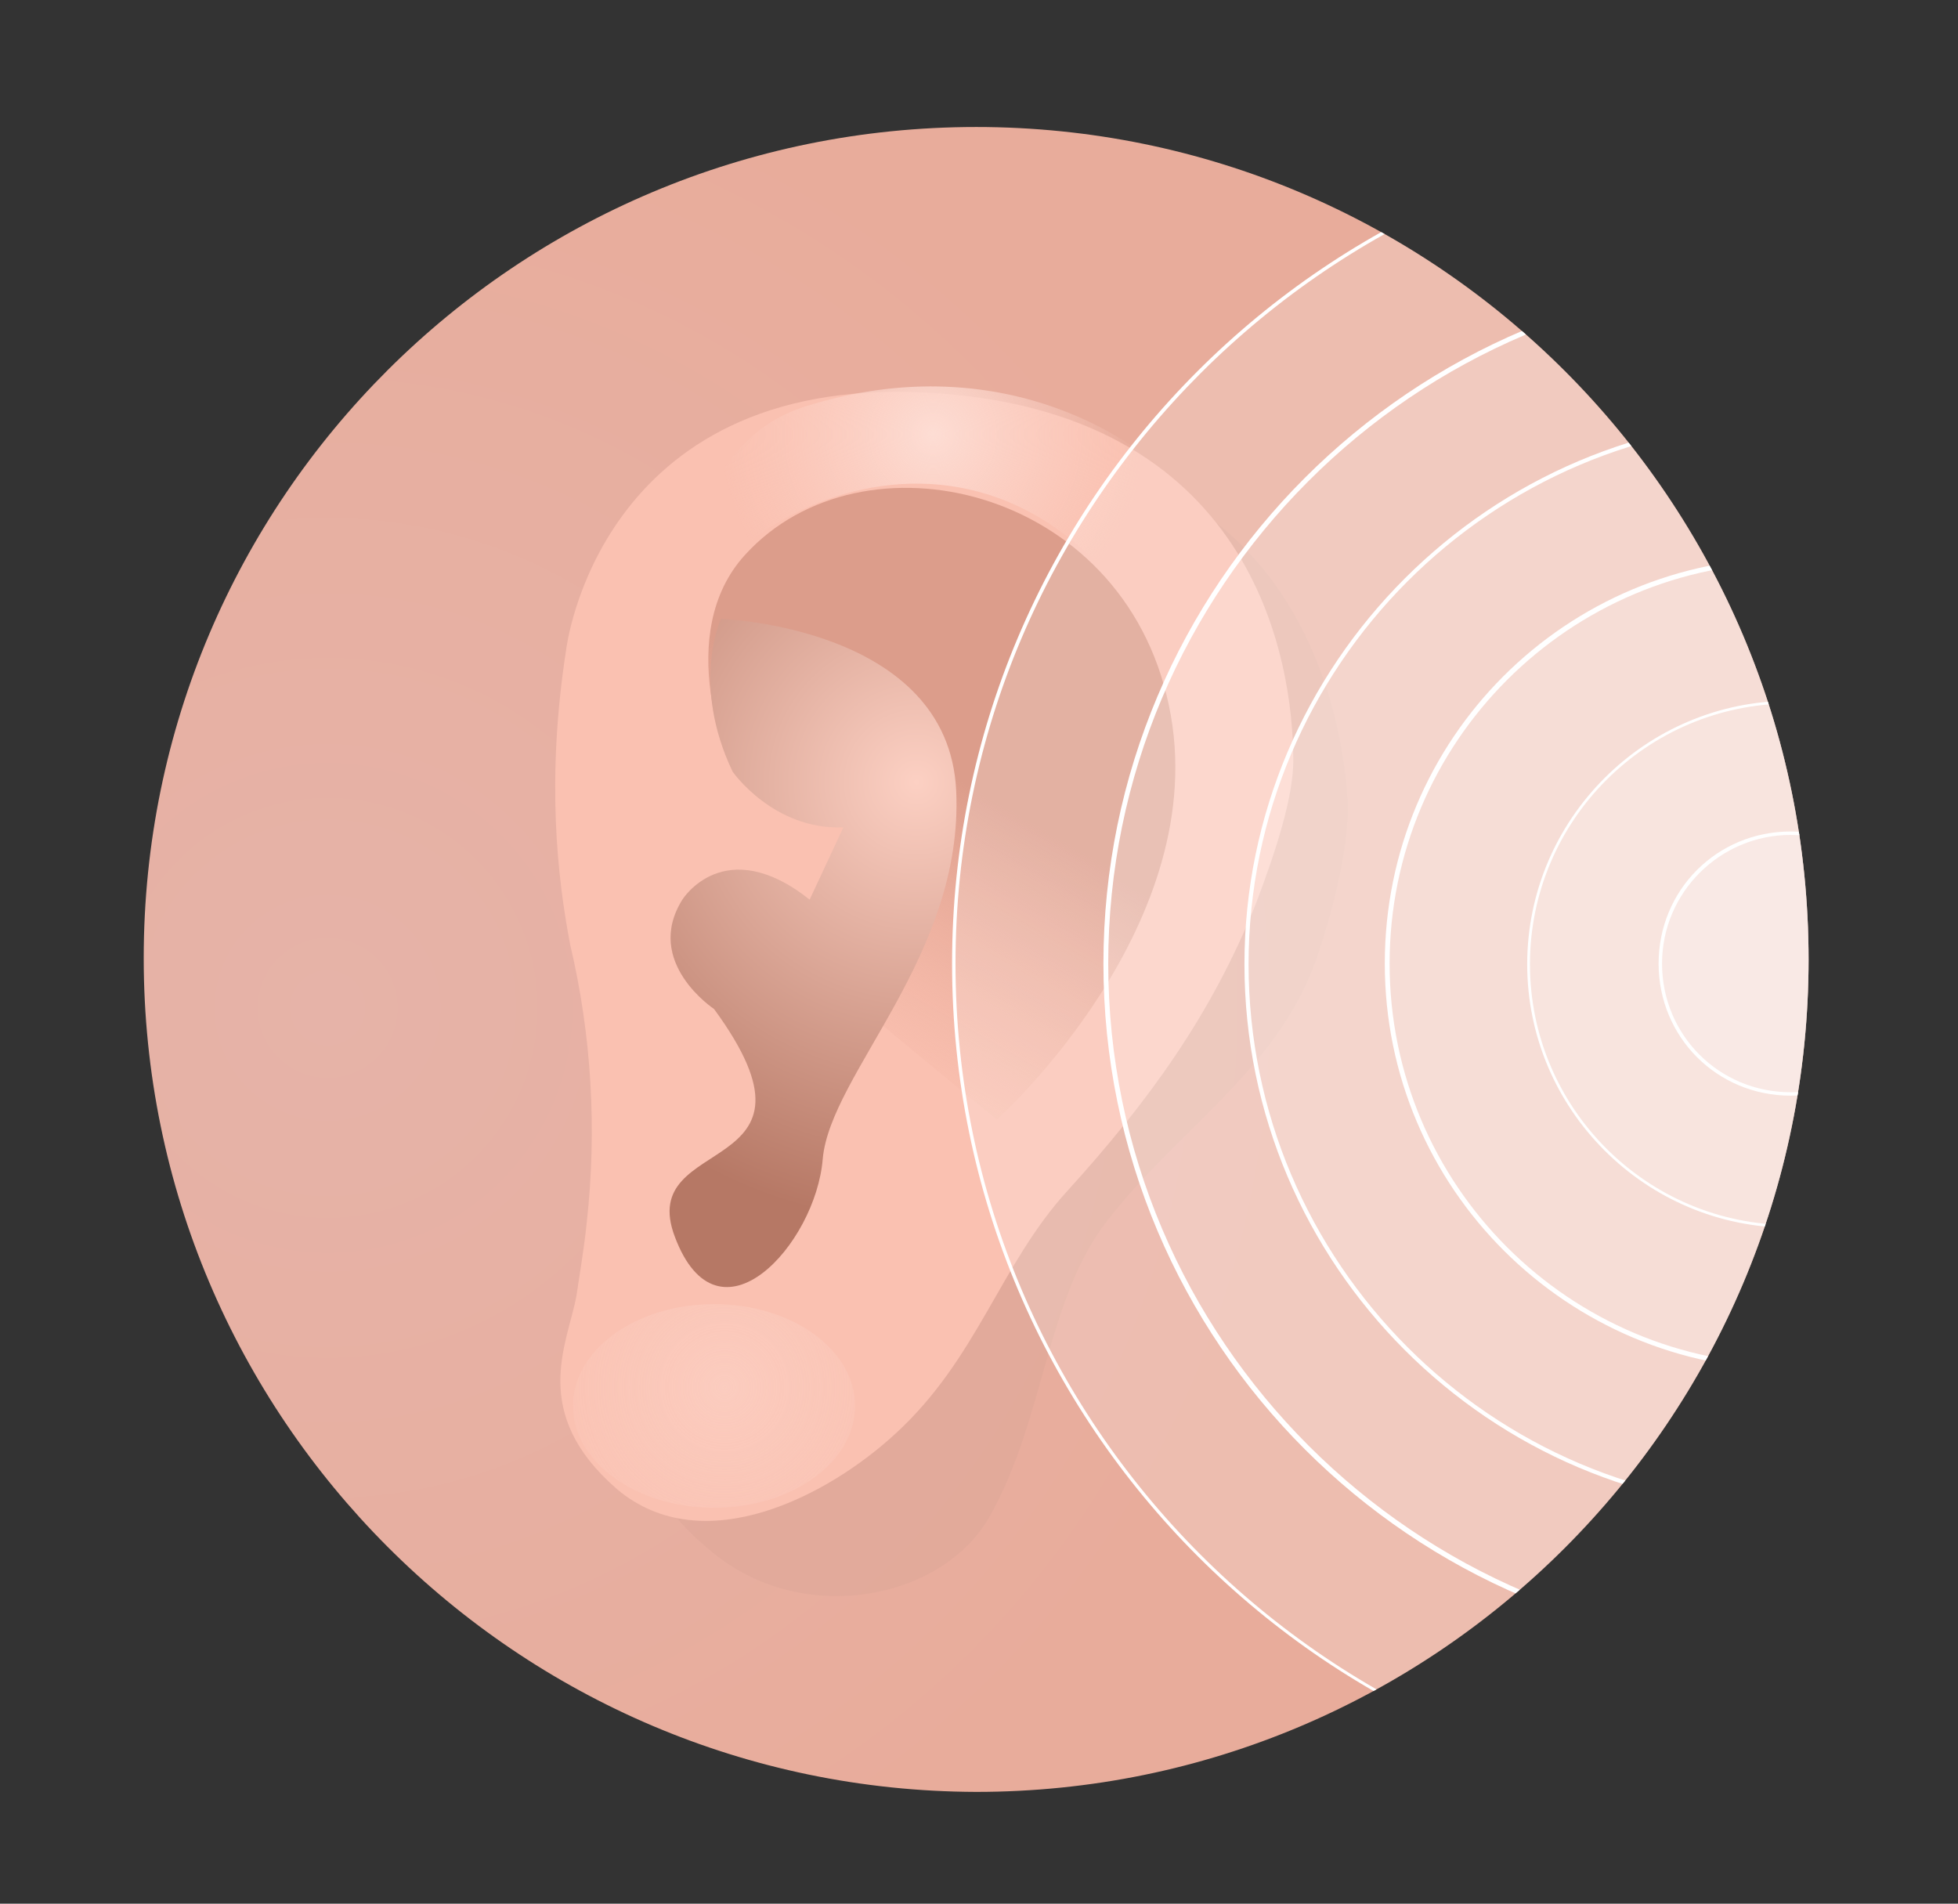 <svg xmlns="http://www.w3.org/2000/svg" xmlns:xlink="http://www.w3.org/1999/xlink" id="Layer_1" viewBox="0 0 284.61 276.71"><rect x="0" y="0" width="284.61" height="276.71" fill="#333333" stroke="none"/><defs><style>.cls-1{fill:none;}.cls-2{fill:url(#linear-gradient);}.cls-3{clip-path:url(#clippath);}.cls-4{fill:#fac1b1;}.cls-5,.cls-6{fill:#fff;}.cls-6{opacity:.2;}.cls-6,.cls-7,.cls-8{isolation:isolate;}.cls-7{fill:#d9a596;}.cls-7,.cls-8{opacity:.4;}.cls-9{fill:url(#radial-gradient-3);}.cls-10{fill:url(#radial-gradient-2);}.cls-11{fill:url(#radial-gradient);}.cls-8{fill:url(#radial-gradient-4);}</style><radialGradient id="radial-gradient" cx="47.62" cy="-121.17" fx="47.62" fy="-121.17" r="142.43" gradientTransform="translate(0 25.33) scale(1 -1)" gradientUnits="userSpaceOnUse"><stop offset="0" stop-color="#e6b3a8"></stop><stop offset="1" stop-color="#e8ac9b"></stop></radialGradient><linearGradient id="linear-gradient" x1="134.92" y1="-85.51" x2="113.18" y2="-123.27" gradientTransform="translate(0 25.33) scale(1 -1)" gradientUnits="userSpaceOnUse"><stop offset="0" stop-color="#dc9d8b"></stop><stop offset="1" stop-color="#ebab99" stop-opacity="0"></stop></linearGradient><radialGradient id="radial-gradient-2" cx="133.22" cy="-88.36" fx="133.22" fy="-88.36" r="63.94" gradientTransform="translate(0 25.33) scale(1 -1)" gradientUnits="userSpaceOnUse"><stop offset="0" stop-color="#fcd0c3"></stop><stop offset="1" stop-color="#b67865"></stop></radialGradient><radialGradient id="radial-gradient-3" cx="135.63" cy="-37.8" fx="135.63" fy="-37.8" r="30.82" gradientTransform="translate(0 25.33) scale(1 -1)" gradientUnits="userSpaceOnUse"><stop offset="0" stop-color="#fdddd4"></stop><stop offset="1" stop-color="#fccfc3" stop-opacity="0"></stop></radialGradient><radialGradient id="radial-gradient-4" cx="105.31" cy="-176.31" fx="105.31" fy="-176.31" r="37.64" gradientTransform="translate(0 25.33) scale(1 -1)" gradientUnits="userSpaceOnUse"><stop offset="0" stop-color="#fdddd4"></stop><stop offset="1" stop-color="#fccfc3" stop-opacity="0"></stop></radialGradient><clipPath id="clippath"><path class="cls-1" d="m141.89,18.46h0c66.8,0,121,54.2,121,121h0c0,66.8-54.2,121-121,121h0c-66.8-.2-121-54.4-121-121.2h0c0-66.8,54.2-120.8,121-120.8Z"></path></clipPath></defs><path class="cls-11" d="m141.89,18.46h0c66.8,0,121,54.2,121,121h0c0,66.8-54.2,121-121,121h0c-66.8-.2-121-54.4-121-121.2h0c0-66.8,54.2-120.8,121-120.8Z"></path><path class="cls-7" d="m89.19,106.36s2.2-41.1,50.1-41.6c47.9-.4,55.7,36.6,56.6,51.8.2,5.4-1.5,13.5-4.1,21.5-5.4,17-19.8,25.2-30.7,39.2-9.1,11.5-9.1,28.7-17.2,43.1-6.7,12-26.6,16.1-39.8,5.7-13.5-10.7-8.5-16.3-7.6-23.7.4-3,.7-7,.9-11.1.9-13.9-1.1-27.9-4.8-41.3-2.9-9.4-5.1-24-3.4-43.6h0Z"></path><path class="cls-4" d="m82.29,94.46s4.6-39.8,52.2-37.4,53.5,38.7,53.5,53.5c0,5.2-2.4,12.8-5.4,20.7-6.5,16.3-15.7,28.9-27.4,41.8-9.8,10.7-13.1,24.4-25,35.3-9.6,8.9-27.9,18.7-40.5,8.1-12.8-11.1-7.2-21.1-5.9-28.1.4-2.8,1.1-6.7,1.5-10.7,1.5-13.5.7-27.2-2.4-40.3-1.9-9.9-3.5-24.2-.6-42.9h0Z"></path><path class="cls-2" d="m144.89,162.76s31.8-28.5,25-60.3c-6.7-31.8-44.6-40.5-61.6-21.8-5.2,5.7-5.9,13.3-5,20,1.5,11.3,11.5,20,23.1,19.2h.2c10.2-.9-6.3,22.6-6.3,22.6"></path><path class="cls-10" d="m117.69,130.76c-12.4-9.8-18.5,0-18.5,0-5.7,9.1,4.6,15.9,4.6,15.9,18.3,25-11.5,17.8-5.7,33.1,6.3,16.8,20.5,1.1,21.5-11.3,1.1-12.4,20.5-29.6,19.4-53.5s-34.2-25-34.2-25c0,0-4.4,9.4,1.7,22.2,0,0,5.9,8.5,16.1,8.1"></path><path class="cls-9" d="m98.99,91.56c5.9-18.7,51.1-40.9,73.3,10.2l-5.2-35s-19.6-17.4-50.3-7.6c-18.6,6.1-17.8,32.4-17.8,32.4h0Z"></path><ellipse class="cls-8" cx="103.79" cy="204.36" rx="20.5" ry="14.8"></ellipse><g class="cls-3"><circle class="cls-6" cx="260.29" cy="140.16" r="121.7"></circle><path class="cls-5" d="m260.29,261.96c-67.2,0-121.9-54.6-121.9-121.9s54.6-121.8,121.9-121.8,121.9,54.6,121.9,121.9-54.7,121.8-121.9,121.8Zm0-243.3c-66.8,0-121.4,54.4-121.4,121.4s54.4,121.5,121.4,121.5,121.4-54.4,121.4-121.4-54.6-121.5-121.4-121.5h0Z"></path><circle class="cls-6" cx="260.29" cy="140.16" r="99.7"></circle><path class="cls-5" d="m260.29,239.96c-55.1,0-99.9-44.8-99.9-99.9s44.8-99.9,99.9-99.9,99.9,44.8,99.9,99.9-44.9,99.9-99.9,99.9Zm0-199.1c-54.8,0-99.2,44.6-99.2,99.2s44.6,99.2,99.2,99.2,99.2-44.6,99.2-99.2-44.6-99.2-99.2-99.2Z"></path><circle class="cls-6" cx="260.29" cy="140.16" r="79.2"></circle><path class="cls-5" d="m260.29,219.56c-43.7,0-79.4-35.7-79.4-79.4s35.7-79.4,79.4-79.4,79.4,35.7,79.4,79.4-35.7,79.4-79.4,79.4Zm0-158.2c-43.5,0-78.8,35.5-78.8,78.8s35.3,78.8,78.8,78.8,78.8-35.5,78.8-78.8-35.3-78.8-78.8-78.8Z"></path><circle class="cls-6" cx="260.29" cy="140.16" r="58.5"></circle><path class="cls-5" d="m260.29,199.06c-32.4,0-59-26.3-59-59s26.3-59,59-59,58.8,26.6,58.8,59-26.4,59-58.8,59Zm0-117.3c-32.2,0-58.3,26.1-58.3,58.3s26.1,58.3,58.3,58.3,58.3-26.1,58.3-58.3-26.1-58.3-58.3-58.3Z"></path><circle class="cls-6" cx="260.29" cy="140.16" r="38.1"></circle><path class="cls-5" d="m260.29,178.46c-21.1,0-38.3-17.2-38.3-38.3s17.2-38.3,38.3-38.3,38.3,17.2,38.3,38.3-17.2,38.3-38.3,38.3Zm0-76.2c-20.9,0-37.9,17-37.9,37.9s17,37.9,37.9,37.9,37.9-17,37.9-37.9-17-37.9-37.9-37.9Z"></path><circle class="cls-6" cx="260.29" cy="140.16" r="18.9"></circle><path class="cls-5" d="m260.29,159.26c-10.7,0-19.2-8.5-19.2-19.2s8.5-19.2,19.2-19.2,19.2,8.5,19.2,19.2-8.8,19.2-19.2,19.2Zm0-37.9c-10.2,0-18.7,8.3-18.7,18.7s8.3,18.7,18.7,18.7,18.7-8.3,18.7-18.7-8.5-18.7-18.7-18.7Z"></path></g><path class="cls-1" d="m141.89,18.46h0c66.8,0,121,54.2,121,121h0c0,66.8-54.2,121-121,121h0c-66.8-.2-121-54.4-121-121.2h0c0-66.8,54.2-120.8,121-120.8Z"></path></svg>